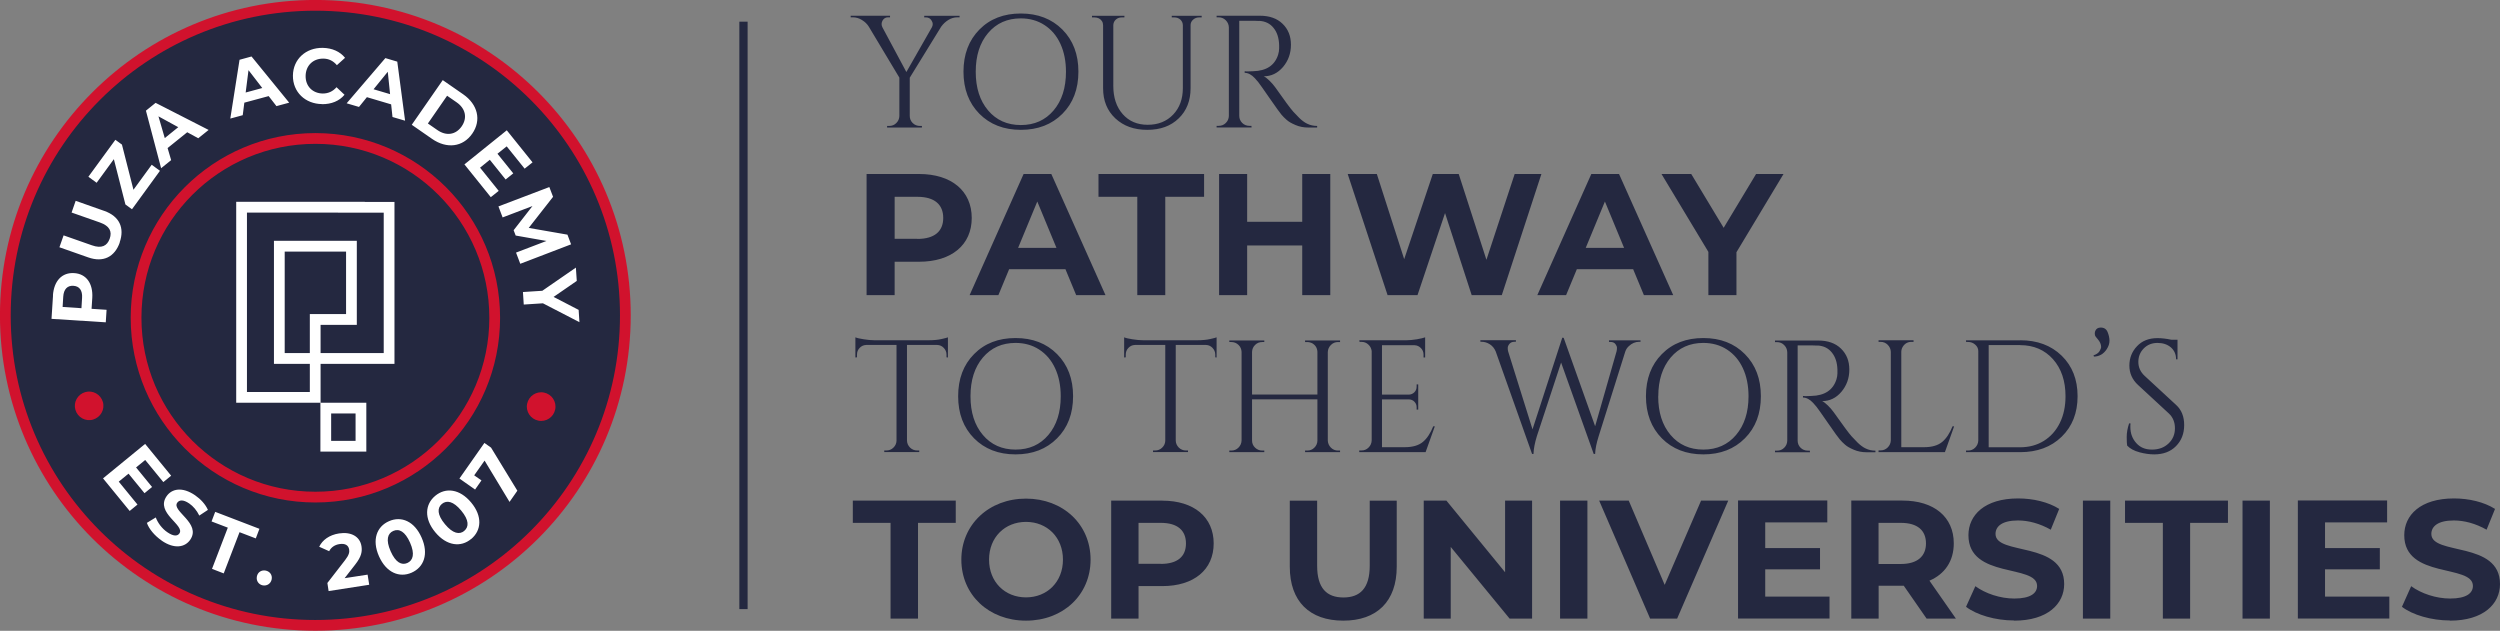 <svg xmlns="http://www.w3.org/2000/svg" id="katman_1" viewBox="0 0 281.48 71.02"><rect x="0" y="0" width="281.48" height="71.02" fill="#808080" stroke="none"/><defs><style>      .st0 {        stroke: #242840;        stroke-width: .93px;      }      .st0, .st1, .st2 {        fill: none;      }      .st3 {        fill: #242840;      }      .st4 {        fill: #fff;      }      .st1 {        stroke: #fff;      }      .st1, .st2 {        stroke-width: 1.21px;      }      .st2 {        stroke: #d1122d;      }      .st5 {        fill: #d1122d;      }    </style></defs><line class="st0" x1="83.71" y1="2.44" x2="83.71" y2="68.58"></line><path class="st3" d="M35.51,70.41c19.28,0,34.9-15.63,34.9-34.9S54.79.6,35.51.6.6,16.23.6,35.51s15.63,34.9,34.9,34.9h0Z"></path><path class="st2" d="M35.51,70.41c19.28,0,34.9-15.63,34.9-34.9S54.79.6,35.51.6.6,16.23.6,35.51s15.63,34.9,34.9,34.9h0ZM35.51,55.97c11.15,0,20.19-9.04,20.19-20.19s-9.04-20.19-20.19-20.19-20.19,9.04-20.19,20.19,9.04,20.19,20.19,20.19h0Z"></path><path class="st1" d="M39.57,23.33h-12.37v21.41h8.29v-4.38h-4.04v-12.64h8.12v8.25h-4.08v4.39h8.32v-17.02h-4.25ZM40.64,50.24h-3.96v-4.29h3.96v4.29h0Z"></path><path class="st5" d="M8.49,46.14c.25.86,1.14,1.35,1.99,1.1.85-.25,1.35-1.14,1.1-1.99-.25-.85-1.14-1.35-1.99-1.1-.85.25-1.35,1.14-1.1,1.99h0Z"></path><path class="st5" d="M62.51,46.1c.18-.87-.38-1.72-1.26-1.9-.87-.18-1.72.39-1.9,1.26s.38,1.72,1.26,1.9c.87.18,1.72-.38,1.9-1.26h0Z"></path><path class="st4" d="M13.37,54.23l1.1-.9,1.8,2.2.85-.7-1.8-2.2,1.03-.84,2.04,2.49.88-.72-2.93-3.58-4.74,3.88,3,3.67.88-.72-2.11-2.58h0ZM18.2,60.87c1.44.99,2.64.75,3.22-.1,1.27-1.86-2.11-3.22-1.47-4.16.22-.32.66-.4,1.36.08.45.31.84.77,1.13,1.36l.97-.64c-.27-.62-.81-1.21-1.45-1.65-1.44-.98-2.62-.74-3.21.12-1.28,1.88,2.1,3.24,1.45,4.18-.21.31-.65.35-1.35-.13-.61-.41-1.09-1.07-1.31-1.67l-1,.61c.21.65.86,1.44,1.66,1.99h0ZM23.87,64.05l1.32.51,1.78-4.64,1.83.7.41-1.08-4.98-1.91-.41,1.08,1.83.7-1.78,4.64h0ZM29.6,65.91c.46.08.9-.2.99-.69.09-.5-.22-.89-.69-.98-.47-.08-.89.18-.98.68-.09.49.22.91.68.99h0ZM38.8,65.1l1.19-1.53c.72-.92.8-1.48.71-2.07-.17-1.1-1.18-1.65-2.53-1.44-1.09.17-1.87.74-2.23,1.5l1.12.5c.23-.45.64-.72,1.16-.8.64-.1,1.01.13,1.09.6.05.29,0,.62-.46,1.21l-1.99,2.57.14.91,4.57-.71-.18-1.14-2.6.4h0ZM46.34,64.48c1.39-.61,1.95-2.1,1.13-3.95-.81-1.85-2.29-2.46-3.67-1.85-1.38.6-1.95,2.1-1.13,3.95s2.3,2.45,3.67,1.85h0ZM45.86,63.39c-.64.28-1.32-.05-1.88-1.33-.56-1.27-.34-2,.3-2.28.65-.29,1.33.05,1.89,1.32.56,1.27.34,2-.31,2.29h0ZM53.05,60.69c1.16-.97,1.29-2.56,0-4.11-1.29-1.55-2.88-1.72-4.04-.76-1.16.96-1.29,2.56,0,4.11,1.29,1.55,2.89,1.72,4.04.75h0ZM52.28,59.77c-.54.45-1.29.32-2.18-.75-.89-1.07-.88-1.83-.35-2.28.55-.45,1.29-.32,2.18.75.89,1.07.88,1.83.34,2.28h0ZM51.73,53.88l1.76,1.24.72-1.03-.82-.57,1.17-1.66,2.81,4.65.88-1.26-2.96-4.85-.75-.53-2.82,4.02h0Z"></path><path class="st4" d="M5.97,33.26l-.17,2.64,6.11.39.09-1.41-1.69-.11.08-1.23c.1-1.63-.68-2.71-2.04-2.79-1.37-.09-2.28.88-2.39,2.51h0ZM9.24,33.55l-.07,1.15-2.12-.14.07-1.15c.05-.86.48-1.28,1.15-1.23.66.04,1.03.5.97,1.37h0ZM13.47,27.3c.58-1.64-.02-2.95-1.72-3.55l-3.23-1.14-.46,1.32,3.19,1.12c1.1.39,1.39,1.02,1.1,1.83-.29.81-.91,1.13-2,.74l-3.19-1.12-.47,1.34,3.24,1.14c1.7.6,2.98-.04,3.56-1.69h0ZM15.03,21.38l-1.3-5.1-.74-.54-3.04,4.16.93.68,1.94-2.66,1.3,5.1.74.54,3.15-4.33-.93-.68-2.05,2.81h0ZM22.33,15.56l1.16-.93-5.97-3.05-1.09.88,1.71,6.48,1.13-.91-.4-1.36,2.21-1.78,1.25.68h0ZM18.55,15.54l-.71-2.44,2.23,1.22-1.51,1.22h0ZM31.12,11.95l1.44-.39-4.24-5.2-1.35.37-1.04,6.62,1.4-.38.18-1.41,2.74-.74.87,1.12h0ZM27.66,10.42l.32-2.52,1.55,2.01-1.88.51h0ZM36.25,11.73c1.07.01,1.96-.36,2.54-1.06l-.9-.85c-.42.48-.94.71-1.55.71-1.15-.02-1.95-.83-1.93-1.99.02-1.16.84-1.95,1.99-1.94.61,0,1.13.26,1.53.74l.92-.83c-.57-.71-1.45-1.1-2.51-1.12-1.91-.03-3.34,1.28-3.36,3.12-.02,1.85,1.38,3.19,3.28,3.21h0ZM44.18,13.17l1.43.42-.88-6.65-1.34-.4-4.36,5.09,1.39.41.89-1.1,2.73.81.15,1.41h0ZM42.06,10.05l1.6-1.97.26,2.52-1.86-.55h0ZM46.36,14.05l2.29,1.59c1.65,1.14,3.46.93,4.52-.59,1.06-1.52.62-3.3-1.03-4.44l-2.29-1.59-3.49,5.03h0ZM48.18,13.9l2.16-3.12,1.07.74c1,.69,1.24,1.74.57,2.71-.67.96-1.74,1.11-2.74.41l-1.07-.74h0ZM54.05,18.88l1.1-.89,1.78,2.22.86-.69-1.78-2.21,1.04-.83,2.02,2.51.89-.71-2.9-3.61-4.77,3.84,2.97,3.69.89-.71-2.09-2.6h0ZM58.58,29.7l5.72-2.19-.41-1.09-4.36-.76,2.74-3.5-.42-1.1-5.73,2.18.47,1.24,3.36-1.28-2.12,2.72.23.6,3.47.61-3.43,1.31.47,1.24h0ZM65.24,36.28l-.09-1.39-2.82-1.46,2.61-1.8-.1-1.5-3.78,2.61-2.18.14.09,1.41,2.16-.14,4.1,2.12h0Z"></path><path class="st3" d="M106.55,40.23l.18.02v-2.27c-.08.04-.32.1-.71.19-.39.09-.88.14-1.47.14h-6.08c-.37,0-.78-.04-1.22-.11-.44-.07-.76-.14-.94-.22v2.27l.18-.02v-.31c0-.29.1-.54.3-.75.2-.21.44-.32.73-.33h3.42v10.79c-.01.3-.13.56-.35.77-.22.22-.49.32-.8.32h-.23v.18h3.94v-.18h-.23c-.31,0-.58-.11-.8-.32-.22-.22-.34-.48-.35-.79v-10.77h3.42c.28.01.52.12.72.33.2.21.31.46.31.75v.31h0ZM107.88,44.61c0,1.96.6,3.53,1.79,4.74,1.19,1.2,2.75,1.81,4.67,1.81s3.48-.6,4.68-1.81c1.2-1.2,1.8-2.78,1.8-4.74s-.6-3.53-1.8-4.74c-1.2-1.21-2.76-1.81-4.68-1.81s-3.48.6-4.67,1.81c-1.19,1.2-1.79,2.78-1.79,4.74h0ZM109.27,44.61c0-1.8.46-3.25,1.39-4.35.93-1.1,2.16-1.65,3.68-1.65,1.01,0,1.9.25,2.67.75.77.5,1.37,1.2,1.79,2.11.42.91.63,1.96.63,3.15,0,1.8-.46,3.25-1.39,4.35-.93,1.1-2.16,1.65-3.69,1.65s-2.76-.55-3.69-1.65c-.93-1.1-1.39-2.55-1.39-4.35h0ZM136.8,40.23l.18.02v-2.27c-.08.04-.32.1-.71.19-.39.09-.88.14-1.47.14h-6.08c-.37,0-.78-.04-1.22-.11-.44-.07-.75-.14-.93-.22v2.27l.18-.02v-.31c0-.29.1-.54.3-.75.2-.21.44-.32.73-.33h3.42v10.79c-.01.3-.13.56-.35.77-.22.22-.49.32-.8.32h-.23v.18h3.94v-.18h-.23c-.31,0-.58-.11-.8-.32-.22-.22-.34-.48-.35-.79v-10.77h3.42c.28.01.52.12.72.33.2.21.31.46.31.75v.31h0ZM146.94,50.73v.18h3.94v-.18h-.23c-.31,0-.58-.11-.8-.33-.22-.22-.34-.49-.35-.8v-9.96c.01-.31.13-.58.35-.8.22-.22.49-.33.8-.33h.23v-.18h-3.94v.18h.23c.2,0,.4.05.58.14.37.22.56.54.58.97v4.8h-7.36v-4.8c.01-.31.13-.58.35-.79.22-.22.49-.32.8-.32h.23v-.18h-3.94v.18h.23c.31,0,.58.11.8.32.22.21.34.48.35.79v9.98c-.01.31-.13.58-.35.8-.22.22-.49.33-.8.33h-.23v.18h3.94v-.18h-.23c-.31,0-.58-.11-.81-.33-.23-.22-.34-.49-.34-.8v-4.64h7.36v4.66c-.01.31-.13.58-.35.79-.22.22-.49.32-.8.32h-.23ZM153.04,50.73v.18h7.47l1.04-2.91h-.18c-.31.78-.7,1.37-1.17,1.76-.47.39-1.15.59-2.03.59h-2.57v-5.38h3.06c.24.01.44.1.6.27.16.17.24.37.24.61v.27h.18v-2.84h-.18v.25c0,.25-.08.46-.25.63-.17.17-.37.26-.61.27h-3.04v-5.56h3.67c.28.01.51.12.71.32.2.2.3.45.3.74v.32h.18v-2.27c-.18.07-.49.14-.93.22-.44.07-.84.11-1.21.11h-5.27l.02.18h.22c.3,0,.56.1.77.3.22.2.34.44.38.73v10.07c-.01.31-.13.58-.35.8-.22.22-.49.33-.8.33h-.23ZM184.71,38.32h-3.55v.18h.16c.25,0,.44.08.56.23.12.16.18.3.18.44s-.02.27-.05.4l-2.41,8.42-3.54-9.95-.16-.02-3.35,10.32-2.74-8.76c-.04-.12-.05-.25-.05-.4s.06-.3.19-.46c.13-.16.32-.24.57-.24h.16v-.18h-4v.18h.14c.31,0,.62.09.92.28.3.19.52.46.67.82l4.09,11.53h.16c.02-.59.15-1.25.38-2l2.73-8.29,3.67,10.29h.16c.02-.58.16-1.24.4-2l2.99-9.51c.08-.25.22-.46.41-.63.34-.32.73-.49,1.17-.49h.14v-.18h0ZM185.32,44.61c0,1.96.6,3.53,1.79,4.74,1.19,1.2,2.75,1.81,4.67,1.81s3.48-.6,4.68-1.81c1.2-1.2,1.8-2.78,1.8-4.74s-.6-3.53-1.8-4.74c-1.2-1.21-2.76-1.81-4.68-1.81s-3.48.6-4.67,1.81c-1.19,1.2-1.79,2.78-1.79,4.74h0ZM186.71,44.61c0-1.8.47-3.25,1.39-4.35.93-1.1,2.16-1.65,3.68-1.65,1.01,0,1.9.25,2.67.75.77.5,1.37,1.2,1.79,2.11.42.91.63,1.96.63,3.15,0,1.8-.47,3.25-1.4,4.35-.93,1.1-2.16,1.65-3.69,1.65s-2.76-.55-3.69-1.65c-.93-1.1-1.39-2.55-1.39-4.35h0ZM204.65,38.9c.67.04,1.21.3,1.6.79.4.49.61,1.14.63,1.94v.41c0,.21-.04.43-.11.67-.38,1.21-1.32,1.83-2.81,1.87-.23.01-.42.02-.58.02s-.28,0-.38-.02v.18c.38,0,.77.2,1.15.61.13.14.26.29.38.44.12.15.55.75,1.28,1.81.73,1.06,1.18,1.68,1.34,1.86.16.19.35.38.58.58.22.2.55.39,1,.58.44.19.92.28,1.44.28h.99v-.18c-.4,0-.77-.08-1.11-.25-.16-.07-.31-.17-.47-.29-.16-.12-.3-.24-.43-.37-.13-.13-.35-.36-.67-.7-.31-.34-.98-1.25-2.02-2.72-.19-.26-.41-.52-.66-.76-.25-.24-.46-.41-.64-.49.85,0,1.58-.35,2.17-1.05s.89-1.53.89-2.5-.31-1.75-.94-2.36c-.62-.61-1.48-.91-2.57-.91h-4.86v.18h.23c.31,0,.58.11.8.33s.34.49.35.8v9.98c-.01.31-.13.58-.35.79-.22.22-.49.32-.8.32h-.23v.18h3.94l-.02-.18h-.22c-.32,0-.6-.11-.82-.33-.22-.22-.33-.49-.33-.8v-10.72h1.15c.43,0,.79,0,1.08.02h0ZM211.51,50.73v.18h7.47l1.04-2.91h-.18c-.31.78-.7,1.37-1.17,1.76-.47.39-1.15.59-2.03.59h-2.57v-10.72c0-.2.05-.4.16-.58.23-.37.56-.56.99-.56h.23v-.18h-3.94v.18h.23c.31,0,.58.11.8.33.22.22.34.49.35.8v9.96c-.01.31-.13.58-.35.8-.22.22-.49.33-.8.33h-.23ZM227.45,38.32h-6.1l.02.18h.22c.3,0,.57.1.8.3.23.2.35.44.35.73v10.07c-.01.31-.13.58-.35.8s-.49.33-.8.33h-.23v.18h6.1c1.92,0,3.48-.58,4.67-1.74,1.19-1.16,1.79-2.68,1.79-4.56s-.6-3.4-1.79-4.56c-1.19-1.16-2.75-1.74-4.67-1.74h0ZM227.45,38.86c1.52,0,2.76.53,3.7,1.58.94,1.06,1.41,2.45,1.41,4.17,0,1.14-.21,2.14-.64,3.01-.43.87-1.03,1.54-1.8,2.02-.77.48-1.67.72-2.67.72h-3.54v-11.51h3.54ZM235.75,40.15c.61-.01,1.1-.29,1.46-.85.2-.31.3-.62.3-.93s-.07-.64-.21-.98c-.14-.34-.4-.51-.77-.51-.3,0-.5.12-.61.36-.07.16-.08.32-.04.5.01.08.11.23.31.45.25.29.38.58.38.88,0,.11-.06.26-.18.47-.12.2-.35.36-.68.47l.05.14h0ZM240.87,50.92c.59.16,1.16.24,1.68.24,1.02,0,1.84-.31,2.45-.93.61-.62.92-1.4.92-2.37s-.3-1.71-.9-2.26l-3.54-3.27c-.48-.44-.72-.97-.72-1.58s.21-1.12.62-1.53c.41-.41.93-.61,1.54-.61s1.11.17,1.5.5c.39.34.59.79.59,1.35h.16v-2.21h-.7c-.58-.12-1.09-.18-1.55-.18-.97,0-1.74.3-2.31.91-.57.6-.86,1.33-.86,2.18s.32,1.58.97,2.18l3.46,3.2c.47.43.7.99.7,1.68s-.24,1.26-.73,1.72c-.49.46-1.11.68-1.86.68s-1.32-.24-1.76-.73c-.44-.49-.67-1.09-.67-1.83,0-.13,0-.26.02-.39h-.16c-.18.54-.27,1.05-.27,1.53s.02.8.05.97c.32.34.78.59,1.38.75h0Z"></path><path class="st3" d="M108.06,1.78h-4v.18h.22c.26,0,.47.12.61.36.08.13.13.26.13.38s-.03.24-.09.36l-2.88,5.05-2.7-5.04c-.06-.12-.09-.24-.09-.37s.04-.26.11-.39c.14-.24.35-.36.61-.36h.23v-.18h-4.43v.18h.25c.36,0,.7.1,1.03.31.33.2.58.45.76.74l3.44,5.74v4.33c-.01.31-.13.58-.35.79-.22.22-.49.32-.8.32h-.23v.18h3.92v-.18h-.22c-.32,0-.6-.11-.82-.33-.22-.22-.33-.49-.33-.8v-4.3l3.54-5.75c.22-.3.48-.55.8-.75s.66-.3,1.02-.3h.25v-.18h0ZM108.48,8.07c0,1.95.6,3.53,1.79,4.74,1.19,1.2,2.75,1.81,4.67,1.81s3.48-.6,4.68-1.81c1.2-1.2,1.8-2.79,1.8-4.74s-.6-3.53-1.8-4.74c-1.2-1.2-2.76-1.81-4.68-1.81s-3.48.6-4.67,1.81c-1.19,1.21-1.79,2.79-1.79,4.74h0ZM109.86,8.07c0-1.8.46-3.25,1.39-4.35.93-1.1,2.16-1.65,3.68-1.65,1.01,0,1.9.25,2.67.75.77.5,1.37,1.2,1.79,2.11.42.91.63,1.96.63,3.15,0,1.8-.46,3.25-1.39,4.35-.93,1.1-2.16,1.65-3.69,1.65s-2.76-.55-3.69-1.65c-.93-1.1-1.39-2.55-1.39-4.35h0ZM135.26,1.78h-3.33v.18h.29c.26,0,.49.08.67.24.18.16.28.37.29.62v7.1c0,1.23-.37,2.23-1.1,2.99-.73.76-1.69,1.14-2.86,1.14s-2.11-.4-2.82-1.21c-.7-.8-1.05-1.86-1.05-3.16V2.82c.01-.25.11-.46.29-.62.18-.16.4-.24.67-.24h.29v-.18h-3.65v.18h.29c.18,0,.34.04.49.11.31.17.47.43.47.79v7.08c0,1.4.46,2.53,1.38,3.39.92.86,2.11,1.29,3.59,1.29s2.66-.43,3.55-1.3c.89-.86,1.33-2,1.33-3.4V2.8c.01-.24.11-.44.3-.6.19-.16.4-.24.66-.24h.29v-.18h0ZM141.79,2.35c.67.04,1.21.3,1.6.79.4.49.61,1.14.63,1.94v.4c0,.21-.04.43-.11.67-.38,1.21-1.32,1.83-2.81,1.87-.23.01-.42.02-.58.02s-.28,0-.38-.02v.18c.38,0,.77.2,1.15.61.13.14.26.29.38.44.12.15.55.75,1.28,1.81.73,1.05,1.18,1.68,1.34,1.86.16.19.35.38.58.58.22.2.55.39,1,.58.44.19.92.28,1.44.28h.99v-.18c-.4,0-.77-.08-1.12-.25-.16-.07-.31-.17-.47-.29-.16-.12-.3-.24-.43-.37-.13-.13-.35-.36-.67-.7-.31-.34-.98-1.25-2.02-2.73-.19-.26-.41-.52-.66-.76s-.46-.41-.64-.49c.85,0,1.57-.35,2.17-1.05.59-.7.89-1.53.89-2.5s-.31-1.75-.94-2.36c-.62-.61-1.48-.91-2.57-.91h-4.86v.18h.23c.31,0,.58.11.8.33.22.22.34.49.35.8v9.98c-.01.31-.13.58-.35.79-.22.22-.49.32-.8.32h-.23v.18h3.94l-.02-.18h-.22c-.32,0-.6-.11-.82-.33-.22-.22-.33-.49-.33-.8V2.34h1.15c.43,0,.79,0,1.08.02h0Z"></path><path class="st3" d="M103.48,19.59h-5.91v13.64h3.16v-3.76h2.75c3.65,0,5.93-1.89,5.93-4.93s-2.28-4.95-5.93-4.95h0ZM103.3,26.89h-2.57v-4.73h2.57c1.93,0,2.9.88,2.9,2.38s-.98,2.36-2.9,2.36h0ZM121.16,33.23h3.31l-6.1-13.64h-3.12l-6.08,13.64h3.24l1.21-2.92h6.34l1.21,2.92h0ZM114.63,27.91l2.16-5.22,2.16,5.22h-4.33ZM128.04,33.23h3.16v-11.07h4.37v-2.57h-11.89v2.57h4.37v11.07h0ZM146.62,19.59v5.38h-6.2v-5.38h-3.16v13.64h3.16v-5.59h6.2v5.59h3.16v-13.64h-3.16ZM170.54,19.59l-3.18,9.66-3.12-9.66h-2.92l-3.22,9.59-3.08-9.59h-3.28l4.49,13.64h3.37l3.1-9.24,3,9.24h3.39l4.46-13.64h-3.02ZM185.07,33.23h3.32l-6.1-13.64h-3.12l-6.08,13.64h3.24l1.21-2.92h6.34l1.21,2.92h0ZM178.54,27.91l2.16-5.22,2.16,5.22h-4.33ZM200.82,19.59h-3.1l-3.65,6.06-3.65-6.06h-3.35l5.28,8.77v4.87h3.16v-4.83l5.3-8.81h0Z"></path><path class="st3" d="M151.24,69.88c3.78,0,6.02-2.16,6.02-6.07v-7.44h-3.04v7.33c0,2.52-1.08,3.57-2.96,3.57s-2.96-1.04-2.96-3.57v-7.33h-3.08v7.44c0,3.91,2.24,6.07,6.02,6.07h0ZM169.46,56.36v8.07l-6.61-8.07h-2.55v13.29h3.04v-8.07l6.63,8.07h2.53v-13.29h-3.04ZM175.65,69.65h3.08v-13.29h-3.08v13.29h0ZM191.53,56.36l-4.1,9.49-4.05-9.49h-3.33l5.74,13.29h3.04l5.76-13.29h-3.06ZM198.75,67.18v-3.08h6.17v-2.39h-6.17v-2.89h6.99v-2.47h-10.05v13.29h10.3v-2.47h-7.24ZM220.22,69.65l-2.98-4.27c1.73-.74,2.74-2.2,2.74-4.2,0-2.98-2.22-4.82-5.78-4.82h-5.76v13.29h3.08v-3.7h2.83l2.57,3.7h3.3ZM216.85,61.18c0,1.44-.95,2.32-2.83,2.32h-2.51v-4.63h2.51c1.88,0,2.83.85,2.83,2.32h0ZM226.77,69.88c3.8,0,5.64-1.9,5.64-4.12,0-4.88-7.73-3.19-7.73-5.64,0-.83.7-1.52,2.53-1.52,1.18,0,2.45.34,3.69,1.04l.95-2.34c-1.23-.78-2.94-1.18-4.62-1.18-3.78,0-5.6,1.88-5.6,4.14,0,4.94,7.73,3.23,7.73,5.71,0,.82-.74,1.42-2.56,1.42-1.6,0-3.27-.57-4.39-1.39l-1.05,2.32c1.18.91,3.3,1.54,5.41,1.54h0ZM234.52,69.65h3.08v-13.29h-3.08v13.29h0ZM243.51,69.65h3.08v-10.78h4.26v-2.51h-11.59v2.51h4.26v10.78h0ZM252.49,69.65h3.08v-13.29h-3.08v13.29h0ZM261.78,67.18v-3.08h6.17v-2.39h-6.17v-2.89h6.99v-2.47h-10.05v13.29h10.3v-2.47h-7.24ZM275.84,69.88c3.8,0,5.64-1.9,5.64-4.12,0-4.88-7.73-3.19-7.73-5.64,0-.83.7-1.52,2.53-1.52,1.18,0,2.45.34,3.69,1.04l.95-2.34c-1.23-.78-2.94-1.18-4.62-1.18-3.78,0-5.6,1.88-5.6,4.14,0,4.94,7.73,3.23,7.73,5.71,0,.82-.74,1.42-2.56,1.42-1.6,0-3.27-.57-4.39-1.39l-1.04,2.32c1.18.91,3.3,1.54,5.41,1.54h0Z"></path><path class="st3" d="M100.28,69.65h3.08v-10.78h4.25v-2.51h-11.59v2.51h4.25v10.78h0ZM115.52,69.88c4.18,0,7.27-2.9,7.27-6.87s-3.1-6.87-7.27-6.87-7.28,2.92-7.28,6.87,3.08,6.87,7.28,6.87h0ZM115.52,67.26c-2.37,0-4.16-1.73-4.16-4.25s1.79-4.25,4.16-4.25,4.16,1.73,4.16,4.25-1.79,4.25-4.16,4.25h0ZM130.87,56.36h-5.76v13.29h3.08v-3.66h2.68c3.55,0,5.78-1.84,5.78-4.8s-2.22-4.82-5.78-4.82h0ZM130.7,63.48h-2.51v-4.61h2.51c1.88,0,2.83.85,2.83,2.32s-.95,2.3-2.83,2.3h0Z"></path></svg>